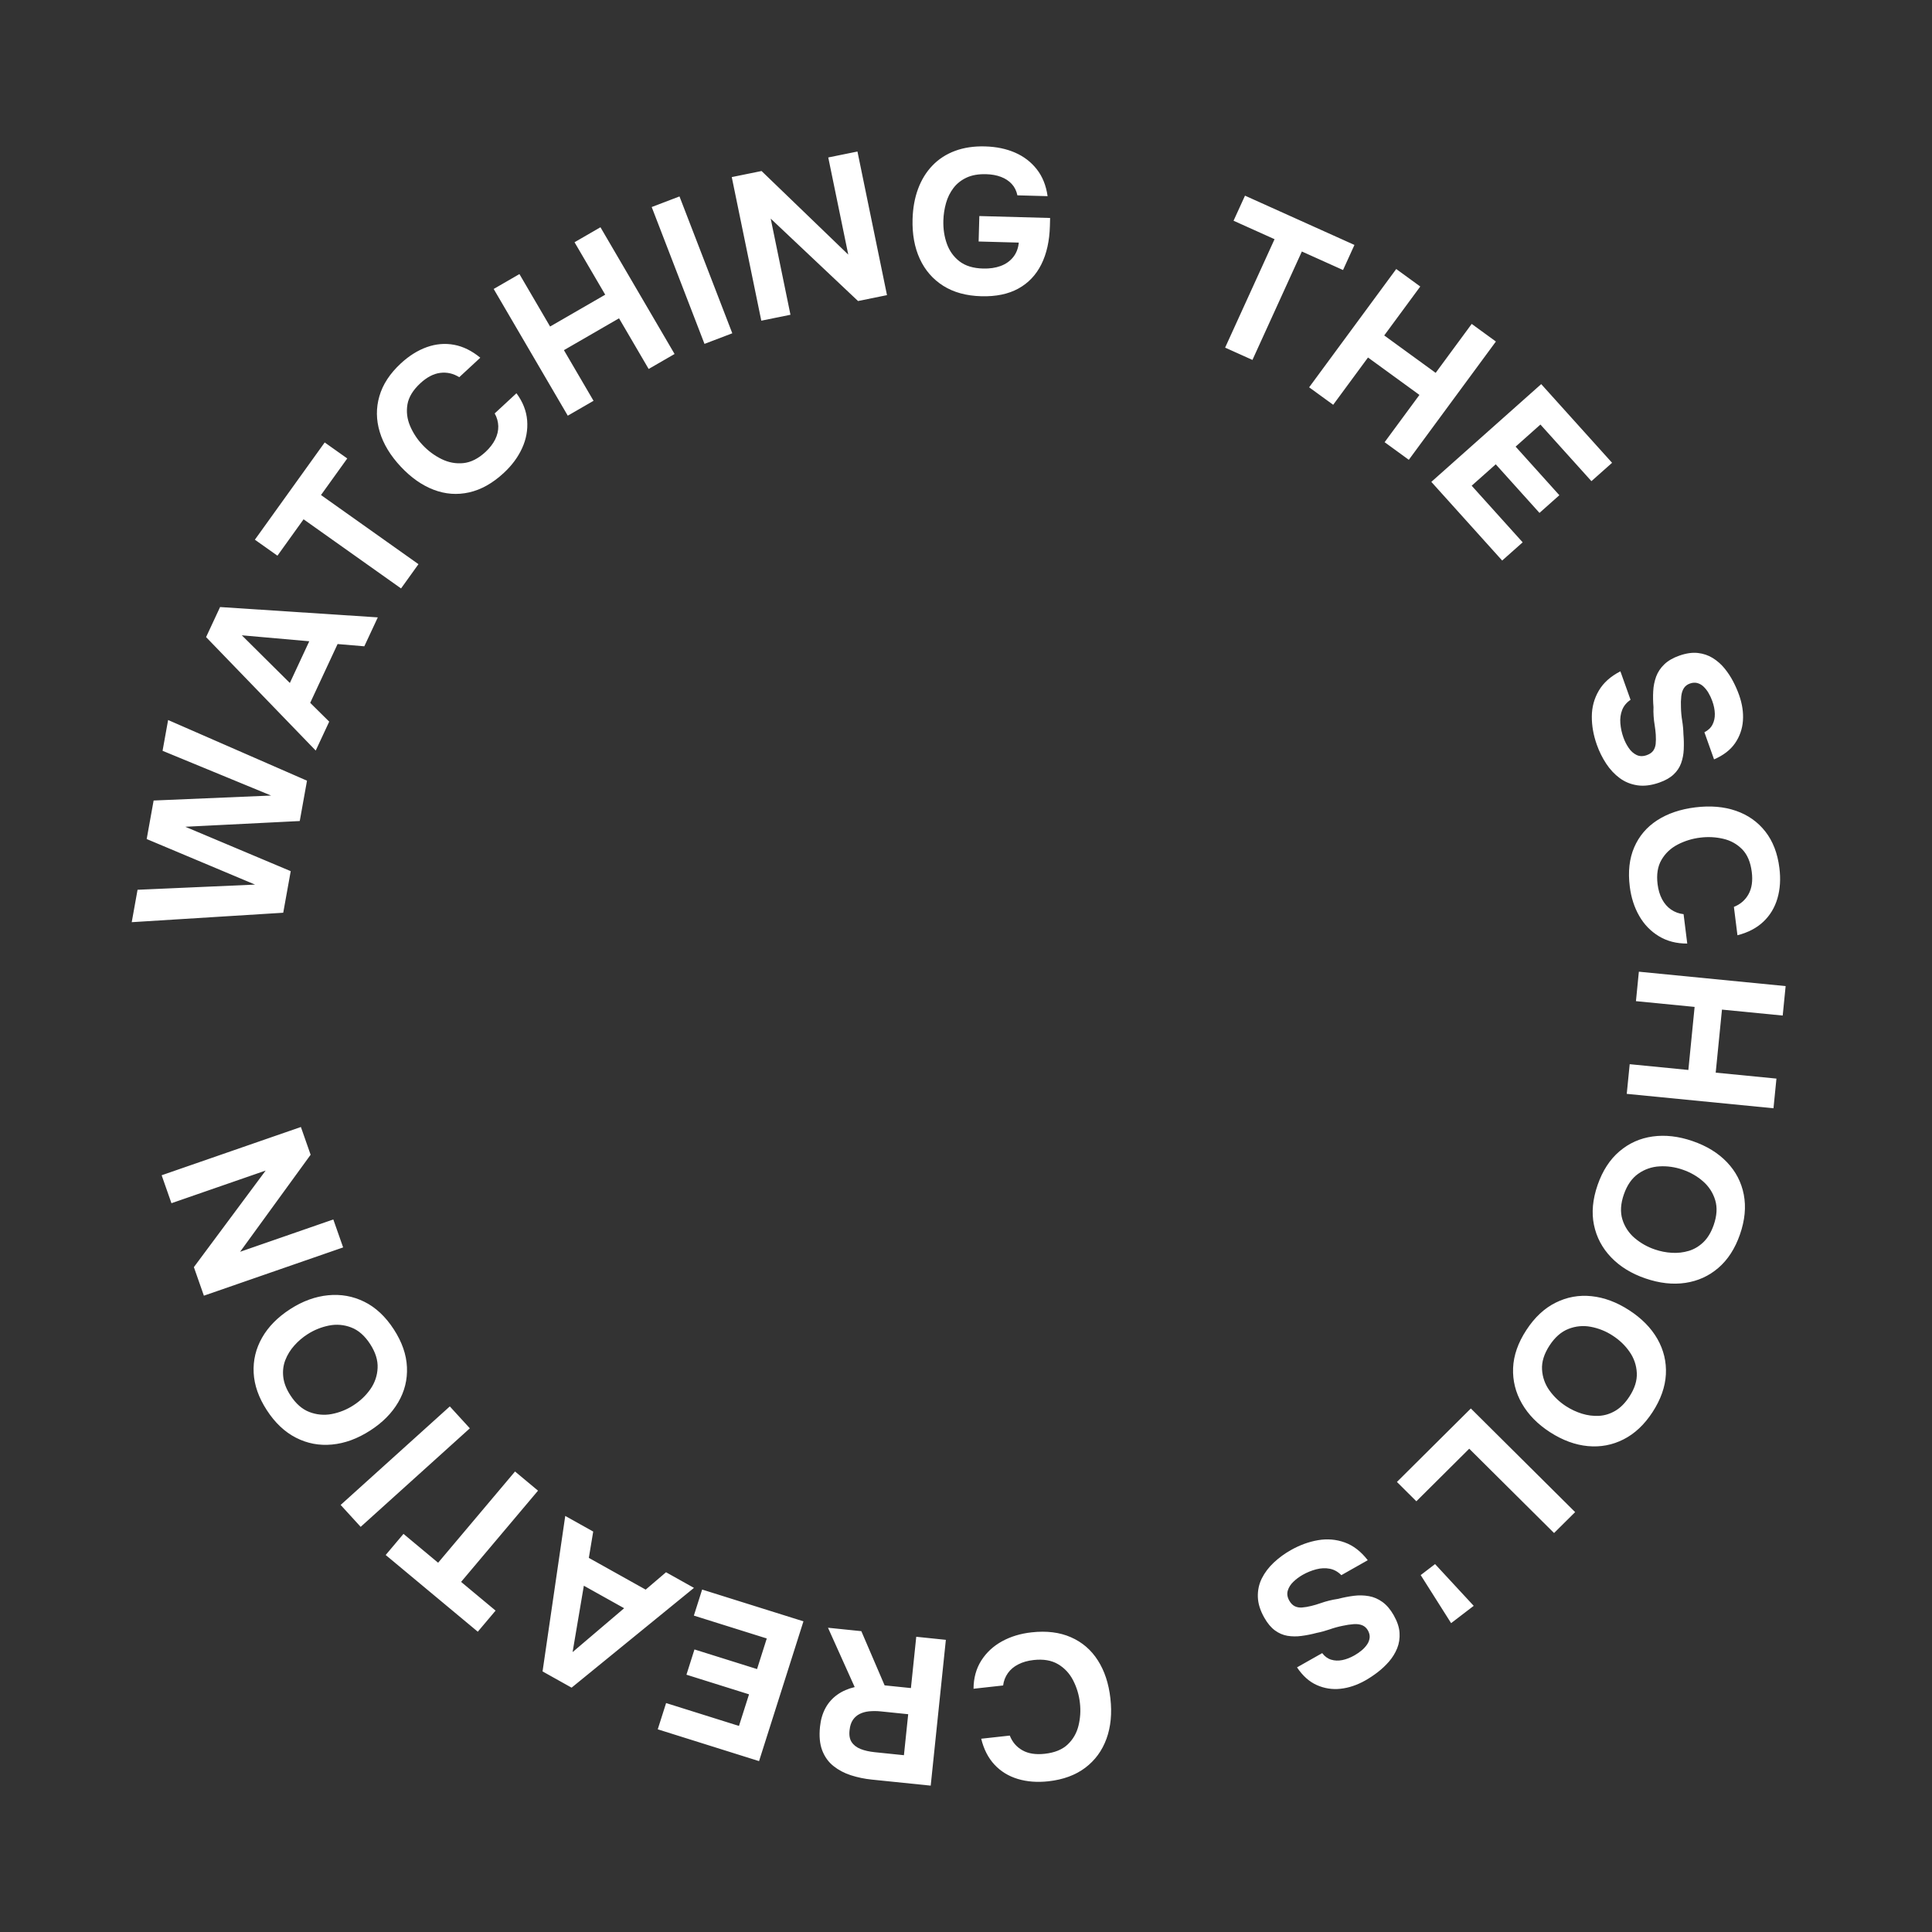 <?xml version="1.0" encoding="UTF-8"?> <svg xmlns="http://www.w3.org/2000/svg" width="132" height="132" viewBox="0 0 132 132" fill="none"><rect x="0" y="0" width="132" height="132" fill="#333333" stroke="none"/><path fill-rule="evenodd" clip-rule="evenodd" d="M19.863 59.52L12.66 56.487L20.48 56.095L20.975 53.339L11.486 49.194L11.107 51.297L18.523 54.354L10.496 54.694L10.022 57.326L17.428 60.438L9.398 60.792L9 63.006L19.351 62.361L19.863 59.52ZM22.493 49.304L21.194 48.02L23.065 44.003L24.891 44.157L25.813 42.181L15.037 41.475L14.08 43.529L21.571 51.281L22.493 49.304ZM16.521 43.406L21.13 43.813L19.803 46.663L16.521 43.406ZM28.591 38.546L21.931 33.822L23.726 31.323L22.184 30.23L17.414 36.874L18.955 37.967L20.741 35.48L27.401 40.204L28.591 38.546ZM35.672 30.62C35.953 30.006 36.068 29.374 36.017 28.725C35.965 28.076 35.722 27.457 35.286 26.868L33.798 28.247C33.952 28.514 34.036 28.815 34.044 29.122C34.049 29.426 33.979 29.727 33.831 30.025C33.682 30.324 33.462 30.608 33.172 30.878C32.678 31.334 32.174 31.589 31.659 31.641C31.145 31.693 30.646 31.6 30.164 31.363C29.677 31.122 29.238 30.795 28.868 30.397C28.507 30.017 28.218 29.574 28.014 29.092C27.813 28.614 27.754 28.127 27.838 27.629C27.924 27.132 28.216 26.652 28.714 26.189C29.165 25.771 29.62 25.533 30.079 25.476C30.538 25.418 30.97 25.517 31.378 25.771L32.815 24.44C32.241 23.967 31.644 23.672 31.023 23.557C30.403 23.442 29.782 23.496 29.16 23.717C28.538 23.939 27.947 24.311 27.384 24.831C26.641 25.519 26.153 26.265 25.921 27.067C25.687 27.87 25.695 28.684 25.945 29.51C26.194 30.336 26.674 31.128 27.386 31.887C28.084 32.632 28.833 33.157 29.631 33.462C30.429 33.766 31.237 33.826 32.056 33.641C32.876 33.456 33.664 33.013 34.42 32.312C34.975 31.798 35.392 31.234 35.672 30.62ZM40.552 27.384L38.529 23.924L42.294 21.748L44.318 25.209L46.089 24.186L41.025 15.527L39.254 16.551L41.35 20.134L37.584 22.309L35.489 18.726L33.73 19.743L38.793 28.401L40.552 27.384ZM50.033 22.771L46.425 13.421L44.526 14.145L48.133 23.495L50.033 22.771ZM54.007 21.505L52.657 14.937L58.623 20.567L60.602 20.164L58.584 10.353L56.589 10.758L57.956 17.396L52.032 11.685L49.996 12.099L52.014 21.91L54.007 21.505ZM69.578 19.715C70.263 19.338 70.786 18.786 71.148 18.06C71.51 17.334 71.704 16.462 71.732 15.444L71.747 14.893L66.911 14.761L66.863 16.5L69.607 16.575C69.568 16.97 69.438 17.304 69.218 17.576C68.996 17.848 68.71 18.048 68.361 18.175C68.011 18.302 67.613 18.36 67.167 18.348C66.494 18.329 65.958 18.166 65.558 17.858C65.159 17.55 64.871 17.15 64.694 16.66C64.518 16.169 64.438 15.641 64.453 15.075C64.464 14.668 64.525 14.263 64.636 13.871C64.74 13.497 64.914 13.147 65.148 12.838C65.381 12.537 65.678 12.303 66.043 12.133C66.409 11.964 66.852 11.887 67.374 11.901C67.753 11.911 68.09 11.972 68.386 12.084C68.683 12.196 68.928 12.356 69.121 12.564C69.315 12.772 69.446 13.033 69.512 13.346L71.575 13.402C71.472 12.673 71.226 12.06 70.835 11.564C70.446 11.068 69.951 10.688 69.351 10.427C68.75 10.165 68.066 10.024 67.299 10.003C66.54 9.982 65.859 10.084 65.254 10.308C64.65 10.532 64.135 10.864 63.711 11.306C63.285 11.747 62.958 12.278 62.727 12.899C62.496 13.52 62.371 14.212 62.349 14.976C62.321 16.003 62.485 16.906 62.843 17.684C63.202 18.463 63.735 19.077 64.443 19.526C65.152 19.974 66.019 20.212 67.044 20.24C68.048 20.268 68.893 20.093 69.578 19.715ZM85.571 24.591L88.947 17.183L91.76 18.449L92.54 16.735L85.062 13.368L84.28 15.081L87.081 16.342L83.704 23.751L85.571 24.591ZM91.087 27.656L93.466 24.426L96.98 26.982L94.601 30.212L96.254 31.415L102.204 23.334L100.551 22.131L98.089 25.475L94.574 22.919L97.037 19.575L95.395 18.38L89.444 26.462L91.087 27.656ZM102.633 38.298L104.033 37.053L100.549 33.185L102.194 31.723L105.182 35.043L106.54 33.835L103.552 30.515L105.247 29.006L108.731 32.874L110.142 31.62L105.3 26.244L97.793 32.923L102.633 38.298ZM109.742 52.178C110.005 52.576 110.312 52.905 110.668 53.166C111.021 53.426 111.424 53.589 111.877 53.656C112.328 53.722 112.826 53.659 113.371 53.468C113.782 53.323 114.107 53.139 114.344 52.915C114.582 52.692 114.752 52.437 114.857 52.15C114.964 51.849 115.025 51.535 115.038 51.216C115.054 50.863 115.047 50.51 115.017 50.158C115.01 49.852 114.982 49.546 114.932 49.243C114.882 48.94 114.854 48.634 114.848 48.327C114.835 48.072 114.842 47.816 114.87 47.562C114.896 47.338 114.956 47.154 115.051 47.011C115.145 46.867 115.282 46.764 115.461 46.701C115.64 46.638 115.808 46.627 115.963 46.667C116.123 46.711 116.27 46.793 116.388 46.908C116.524 47.038 116.64 47.187 116.733 47.349C116.837 47.526 116.923 47.711 116.991 47.904C117.099 48.206 117.156 48.493 117.162 48.766C117.169 49.039 117.116 49.285 117.003 49.505C116.891 49.725 116.706 49.9 116.45 50.03L117.109 51.883C117.746 51.609 118.224 51.241 118.544 50.779C118.859 50.323 119.045 49.791 119.082 49.239C119.123 48.675 119.034 48.086 118.815 47.472C118.703 47.16 118.569 46.856 118.416 46.563C118.25 46.245 118.053 45.945 117.826 45.667C117.6 45.389 117.328 45.149 117.022 44.959C116.72 44.771 116.378 44.656 116.001 44.613C115.623 44.571 115.203 44.632 114.737 44.795C114.308 44.946 113.966 45.144 113.711 45.389C113.456 45.633 113.271 45.911 113.154 46.222C113.037 46.544 112.969 46.881 112.953 47.223C112.933 47.586 112.94 47.95 112.971 48.312C112.962 48.519 112.965 48.725 112.98 48.932C112.994 49.144 113.019 49.356 113.055 49.566C113.089 49.778 113.113 49.987 113.127 50.193C113.142 50.437 113.14 50.65 113.12 50.833C113.099 51.015 113.041 51.17 112.947 51.299C112.852 51.427 112.705 51.526 112.509 51.595C112.249 51.687 112.015 51.681 111.808 51.579C111.602 51.477 111.422 51.317 111.276 51.099C111.128 50.881 111.008 50.646 110.92 50.398C110.806 50.082 110.734 49.751 110.707 49.416C110.681 49.089 110.722 48.788 110.83 48.51C110.937 48.232 111.129 48 111.404 47.813L110.71 45.866C110.039 46.212 109.547 46.653 109.235 47.188C108.921 47.723 108.762 48.309 108.758 48.946C108.753 49.582 108.868 50.23 109.102 50.888C109.262 51.342 109.477 51.775 109.742 52.178ZM111.996 62.577C112.331 63.162 112.778 63.625 113.338 63.964C113.897 64.304 114.544 64.471 115.278 64.466L115.027 62.458C114.72 62.426 114.426 62.318 114.172 62.144C113.921 61.97 113.716 61.737 113.56 61.443C113.403 61.148 113.3 60.804 113.251 60.411C113.169 59.747 113.257 59.192 113.518 58.747C113.777 58.301 114.145 57.954 114.619 57.705C115.102 57.455 115.626 57.293 116.166 57.229C116.689 57.162 117.219 57.188 117.732 57.307C118.24 57.424 118.67 57.663 119.027 58.023C119.382 58.383 119.602 58.9 119.686 59.574C119.763 60.182 119.69 60.688 119.467 61.09C119.245 61.493 118.911 61.784 118.465 61.962L118.708 63.9C119.43 63.715 120.02 63.407 120.477 62.975C120.934 62.543 121.255 62.012 121.44 61.381C121.624 60.75 121.669 60.056 121.573 59.298C121.448 58.296 121.127 57.467 120.61 56.809C120.092 56.15 119.424 55.679 118.605 55.396C117.785 55.112 116.858 55.034 115.821 55.162C114.805 55.288 113.939 55.583 113.222 56.046C112.507 56.51 111.984 57.126 111.653 57.894C111.323 58.661 111.223 59.555 111.351 60.575C111.445 61.324 111.66 61.991 111.996 62.577ZM111.773 68.402L115.781 68.795L115.354 73.103L111.346 72.709L111.144 74.736L121.17 75.72L121.372 73.693L117.222 73.286L117.65 68.979L121.8 69.386L122 67.373L111.972 66.389L111.773 68.402ZM108.904 83.69C109.078 84.532 109.468 85.271 110.075 85.904C110.683 86.537 111.462 87.017 112.413 87.343C113.381 87.676 114.294 87.778 115.152 87.65C116.011 87.522 116.763 87.179 117.408 86.622C118.053 86.065 118.544 85.306 118.878 84.344C119.216 83.372 119.304 82.465 119.141 81.62C118.979 80.776 118.596 80.038 117.992 79.406C117.389 78.775 116.604 78.292 115.635 77.96C114.684 77.633 113.779 77.529 112.92 77.647C112.061 77.765 111.303 78.103 110.647 78.661C109.991 79.219 109.494 79.984 109.156 80.955C108.815 81.935 108.73 82.847 108.904 83.69ZM111.928 80.195C112.352 79.892 112.855 79.717 113.376 79.69C113.909 79.658 114.44 79.734 114.969 79.916C115.497 80.098 115.961 80.365 116.361 80.717C116.761 81.069 117.036 81.495 117.188 81.996C117.34 82.498 117.305 83.064 117.085 83.697C116.914 84.187 116.682 84.576 116.387 84.864C116.09 85.151 115.756 85.351 115.386 85.463C115.011 85.575 114.618 85.62 114.226 85.595C113.828 85.573 113.434 85.495 113.057 85.364C112.554 85.194 112.089 84.93 111.685 84.587C111.29 84.252 110.999 83.812 110.847 83.318C110.692 82.815 110.725 82.243 110.948 81.602C111.168 80.969 111.495 80.5 111.928 80.195ZM103.379 93.466C103.345 94.326 103.546 95.136 103.982 95.895C104.419 96.655 105.059 97.307 105.903 97.852C106.762 98.405 107.624 98.722 108.489 98.802C109.353 98.882 110.165 98.729 110.925 98.342C111.687 97.957 112.347 97.337 112.905 96.482C113.467 95.62 113.771 94.76 113.818 93.902C113.863 93.043 113.669 92.235 113.238 91.478C112.804 90.721 112.157 90.065 111.298 89.511C110.454 88.966 109.601 88.649 108.738 88.559C107.875 88.469 107.059 88.616 106.287 89.002C105.515 89.385 104.848 90.009 104.286 90.872C103.717 91.741 103.415 92.606 103.379 93.466ZM107.16 90.796C107.644 90.603 108.174 90.552 108.687 90.651C109.219 90.75 109.727 90.954 110.179 91.251C110.649 91.553 111.035 91.923 111.337 92.361C111.636 92.784 111.807 93.283 111.831 93.8C111.858 94.323 111.688 94.865 111.32 95.426C111.036 95.862 110.715 96.183 110.359 96.392C110.003 96.601 109.631 96.714 109.245 96.735C108.853 96.755 108.46 96.704 108.086 96.587C107.704 96.469 107.341 96.299 107.006 96.083C106.56 95.798 106.172 95.431 105.864 95.002C105.56 94.582 105.384 94.085 105.357 93.569C105.326 93.045 105.497 92.498 105.869 91.928C106.236 91.366 106.666 90.989 107.16 90.796ZM95.442 101.251L96.77 102.572L100.382 98.98L106.178 104.741L107.618 103.312L100.493 96.231L95.442 101.251ZM97.066 107.615L99.144 110.898L100.689 109.716L98.048 106.863L97.066 107.615ZM87.028 106.761C86.679 107.089 86.407 107.449 86.211 107.841C86.017 108.233 85.926 108.656 85.94 109.11C85.954 109.563 86.102 110.039 86.389 110.539C86.604 110.916 86.844 111.201 87.108 111.395C87.371 111.587 87.653 111.709 87.955 111.762C88.271 111.813 88.594 111.817 88.911 111.773C89.264 111.728 89.613 111.658 89.956 111.566C90.259 111.506 90.557 111.425 90.848 111.324C91.139 111.221 91.437 111.139 91.739 111.079C91.99 111.023 92.245 110.985 92.501 110.965C92.728 110.952 92.921 110.979 93.08 111.047C93.239 111.113 93.365 111.23 93.459 111.393C93.551 111.558 93.592 111.719 93.58 111.879C93.564 112.042 93.508 112.2 93.416 112.337C93.312 112.493 93.185 112.633 93.041 112.753C92.884 112.884 92.715 113.001 92.537 113.102C92.257 113.26 91.982 113.367 91.712 113.422C91.444 113.476 91.189 113.467 90.952 113.394C90.715 113.323 90.509 113.174 90.336 112.946L88.616 113.919C89 114.493 89.448 114.897 89.962 115.126C90.469 115.355 91.029 115.444 91.582 115.382C92.147 115.323 92.715 115.132 93.285 114.812C93.574 114.647 93.851 114.462 94.115 114.26C94.401 114.042 94.663 113.796 94.899 113.525C95.134 113.254 95.324 112.947 95.459 112.615C95.592 112.284 95.645 111.931 95.621 111.554C95.597 111.178 95.462 110.777 95.218 110.349C94.994 109.957 94.738 109.657 94.449 109.45C94.162 109.244 93.855 109.11 93.527 109.053C93.188 108.993 92.841 108.986 92.499 109.03C92.136 109.076 91.777 109.146 91.423 109.239C91.218 109.269 91.014 109.308 90.812 109.358C90.607 109.409 90.402 109.47 90.197 109.543C89.998 109.614 89.795 109.674 89.589 109.723C89.381 109.777 89.168 109.813 88.954 109.83C88.77 109.842 88.606 109.813 88.462 109.742C88.319 109.672 88.194 109.546 88.092 109.367C87.955 109.129 87.919 108.898 87.984 108.677C88.049 108.457 88.175 108.255 88.367 108.071C88.556 107.889 88.767 107.731 88.997 107.601C89.29 107.433 89.605 107.305 89.933 107.219C90.252 107.136 90.558 107.124 90.851 107.18C91.145 107.236 91.41 107.382 91.644 107.62L93.449 106.598C92.988 106.002 92.465 105.598 91.881 105.386C91.295 105.174 90.687 105.122 90.055 105.23C89.424 105.337 88.803 105.563 88.192 105.909C87.771 106.145 87.38 106.432 87.028 106.761ZM68.456 112.142C67.864 112.468 67.392 112.906 67.042 113.457C66.694 114.009 66.518 114.65 66.515 115.38L68.537 115.156C68.573 114.851 68.686 114.56 68.864 114.309C69.042 114.061 69.279 113.862 69.577 113.712C69.875 113.559 70.222 113.462 70.618 113.418C71.288 113.343 71.845 113.439 72.29 113.703C72.734 113.966 73.079 114.336 73.323 114.813C73.57 115.296 73.725 115.818 73.783 116.356C73.844 116.876 73.81 117.403 73.684 117.911C73.559 118.413 73.314 118.839 72.948 119.187C72.58 119.537 72.057 119.749 71.378 119.824C70.765 119.892 70.257 119.813 69.855 119.586C69.454 119.361 69.166 119.025 68.991 118.58L67.039 118.795C67.215 119.515 67.517 120.105 67.946 120.566C68.374 121.026 68.905 121.352 69.537 121.543C70.171 121.734 70.869 121.787 71.631 121.703C72.64 121.591 73.479 121.283 74.148 120.778C74.818 120.272 75.3 119.614 75.596 118.802C75.892 117.991 75.982 117.07 75.866 116.041C75.753 115.027 75.468 114.162 75.01 113.445C74.553 112.727 73.94 112.199 73.171 111.862C72.404 111.524 71.507 111.412 70.478 111.527C69.723 111.61 69.049 111.815 68.456 112.142ZM62.601 111.829L62.237 115.334L60.439 115.149L58.849 111.446L56.571 111.212L58.395 115.267C57.945 115.372 57.551 115.544 57.211 115.784C56.874 116.023 56.596 116.335 56.4 116.697C56.2 117.064 56.075 117.488 56.026 117.967C55.958 118.614 56.008 119.157 56.178 119.597C56.347 120.034 56.603 120.391 56.946 120.662C57.29 120.936 57.685 121.145 58.133 121.29C58.595 121.438 59.071 121.537 59.554 121.586L63.589 122L64.624 112.038L62.601 111.829ZM61.759 119.921L59.764 119.715C59.387 119.676 59.063 119.603 58.792 119.495C58.523 119.386 58.319 119.228 58.183 119.019C58.048 118.812 58.003 118.534 58.048 118.188C58.077 117.916 58.15 117.692 58.268 117.514C58.383 117.341 58.541 117.201 58.726 117.107C58.912 117.011 59.129 116.95 59.375 116.923C59.643 116.898 59.914 116.9 60.182 116.928L62.051 117.12L61.759 119.921ZM47.972 108.603L47.407 110.383L52.388 111.945L51.724 114.036L47.448 112.695L46.9 114.421L51.176 115.762L50.489 117.921L45.51 116.358L44.939 118.152L51.861 120.325L54.894 110.774L47.972 108.603ZM45.505 107.421L44.114 108.608L40.231 106.439L40.53 104.641L38.619 103.573L37.069 114.196L39.053 115.306L47.414 108.489L45.505 107.421ZM39.121 112.877L39.89 108.341L42.644 109.879L39.121 112.877ZM35.188 100.537L29.934 106.771L27.567 104.799L26.351 106.242L32.644 111.483L33.86 110.042L31.503 108.08L36.759 101.846L35.188 100.537ZM30.733 96.09L23.274 102.822L24.642 104.319L32.101 97.587L30.733 96.09ZM24.894 88.942C24.121 88.559 23.295 88.41 22.418 88.496C21.542 88.581 20.682 88.894 19.838 89.436C18.977 89.99 18.333 90.642 17.906 91.393C17.479 92.143 17.288 92.943 17.331 93.792C17.373 94.639 17.673 95.49 18.229 96.346C18.789 97.21 19.454 97.838 20.224 98.23C20.994 98.624 21.815 98.779 22.686 98.695C23.559 98.614 24.425 98.296 25.285 97.743C26.131 97.2 26.771 96.555 27.206 95.81C27.644 95.065 27.843 94.263 27.804 93.406C27.767 92.549 27.467 91.689 26.906 90.825C26.341 89.954 25.67 89.326 24.894 88.942ZM25.799 93.464C25.778 93.982 25.607 94.484 25.308 94.908C25.003 95.345 24.616 95.714 24.146 96.015C23.693 96.31 23.186 96.513 22.654 96.613C22.143 96.709 21.614 96.659 21.13 96.47C20.64 96.28 20.212 95.904 19.846 95.341C19.563 94.907 19.398 94.485 19.353 94.075C19.308 93.666 19.354 93.282 19.494 92.924C19.636 92.561 19.843 92.225 20.104 91.935C20.368 91.636 20.672 91.376 21.008 91.161C21.453 90.873 21.949 90.672 22.469 90.567C22.978 90.462 23.507 90.506 23.991 90.694C24.486 90.881 24.919 91.259 25.289 91.829C25.654 92.393 25.825 92.936 25.799 93.464ZM22.773 83.317L16.405 85.525L21.223 78.896L20.558 77L11.044 80.297L11.714 82.207L18.151 79.976L13.246 86.574L13.93 88.525L23.444 85.227L22.773 83.317Z" fill="white"></path></svg> 